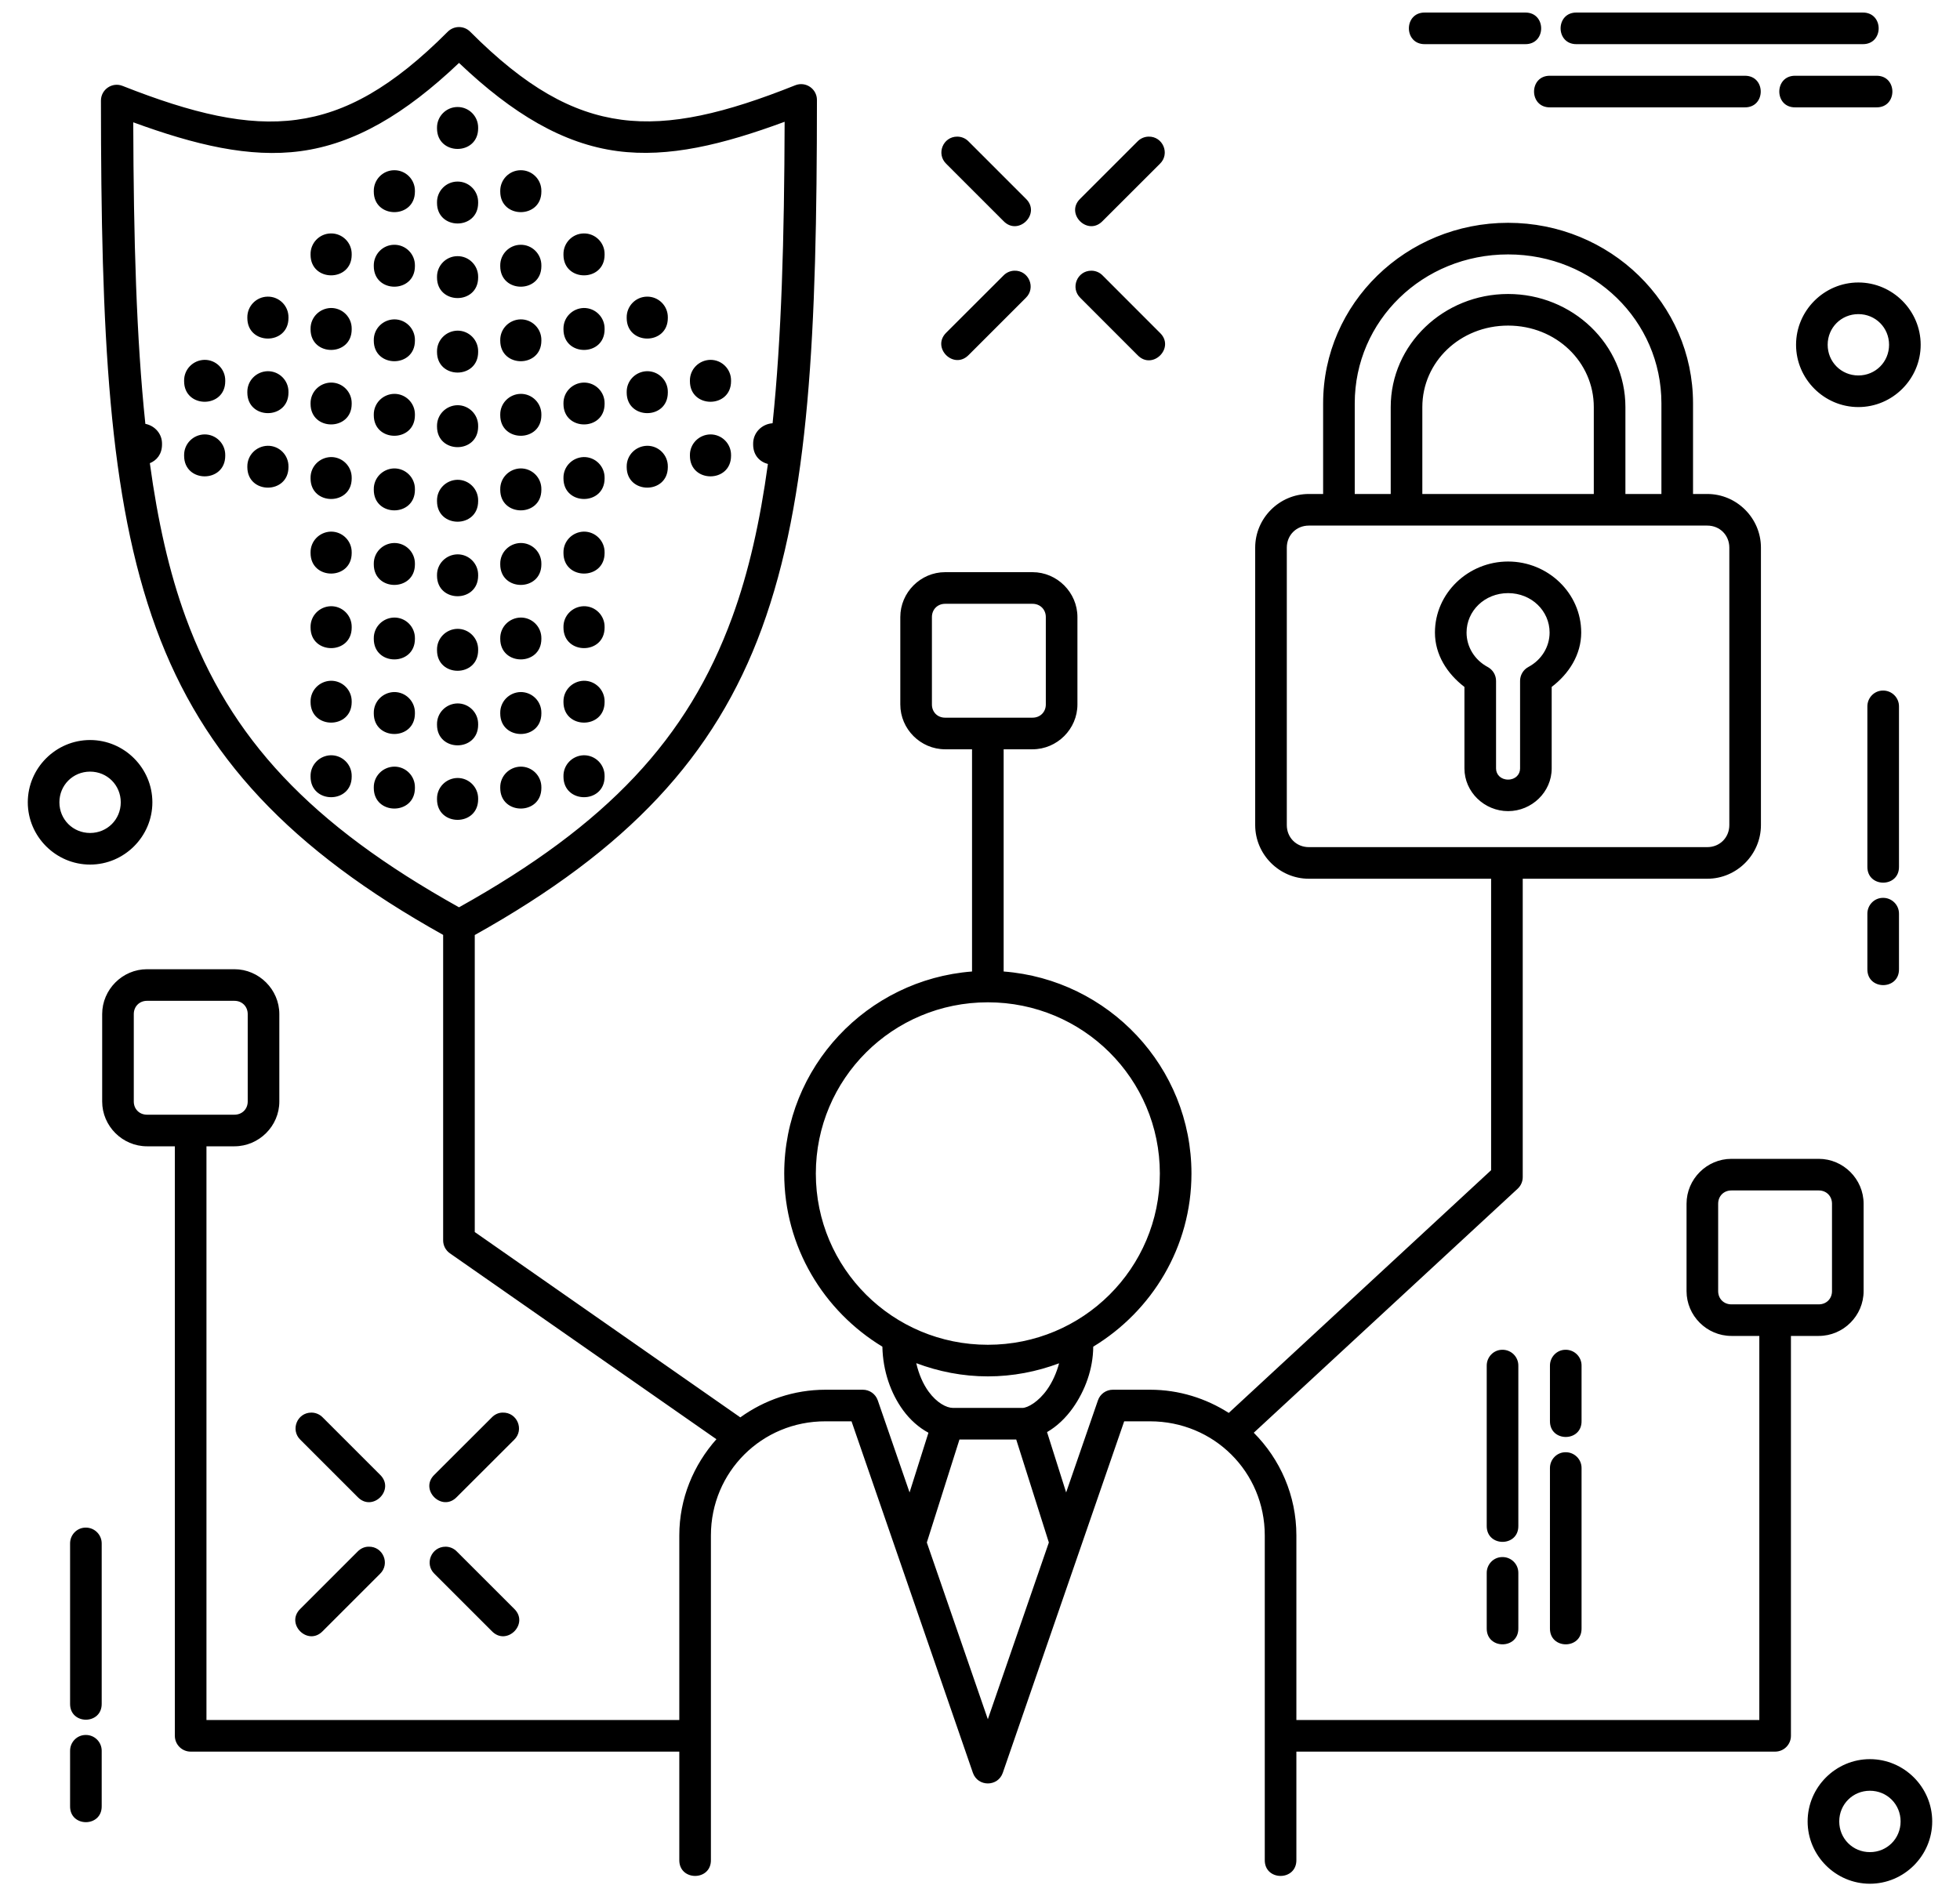 <?xml version="1.0" encoding="UTF-8"?>
<svg viewBox="0 0 62 60" version="1.1" xmlns="http://www.w3.org/2000/svg" xmlns:xlink="http://www.w3.org/1999/xlink">
    <g id="Page-1" stroke="none" stroke-width="1" fill="none" fill-rule="evenodd">
        <path d="M45.074,0.397 C44.398,0.387 44.398,1.407 45.074,1.397 L48.244,1.397 C48.92,1.407 48.92,0.388 48.244,0.397 L45.074,0.397 Z M49.873,0.397 C49.197,0.387 49.197,1.407 49.873,1.397 L58.92,1.397 C59.596,1.407 59.596,0.388 58.92,0.397 L49.873,0.397 Z M14.512,0.856 C14.381,0.858 14.256,0.911 14.164,1.003 C12.413,2.759 10.943,3.58 9.379,3.79 C7.815,4.001 6.092,3.593 3.877,2.718 C3.549,2.588 3.194,2.83 3.193,3.183 C3.197,10.522 3.425,15.746 4.937,19.88 C6.422,23.938 9.188,26.884 14.018,29.581 L14.018,39.245 C14.017,39.408 14.097,39.561 14.23,39.655 L22.662,45.538 C21.94,46.353 21.488,47.412 21.488,48.583 L21.488,54.423 L6.531,54.423 L6.531,36.27 L7.416,36.27 C8.193,36.27 8.836,35.63 8.836,34.853 L8.836,32.087 C8.836,31.31 8.193,30.667 7.416,30.667 L4.65,30.667 C3.873,30.667 3.232,31.31 3.232,32.087 L3.232,34.853 C3.232,35.63 3.873,36.27 4.65,36.27 L5.531,36.27 L5.531,54.923 C5.531,55.199 5.755,55.423 6.031,55.423 L21.488,55.423 L21.488,58.849 C21.479,59.525 22.498,59.525 22.488,58.849 L22.488,48.583 C22.488,46.574 24.098,44.965 26.115,44.972 L26.117,44.972 L26.936,44.972 L30.775,56.093 C30.931,56.542 31.566,56.542 31.721,56.093 L35.561,44.972 L36.379,44.972 C38.399,44.972 40.008,46.574 40.008,48.583 L40.008,58.849 C39.998,59.525 41.017,59.525 41.008,58.849 L41.008,55.423 L56.152,55.423 C56.429,55.423 56.652,55.199 56.652,54.923 L56.652,42.27 L57.533,42.27 C58.311,42.27 58.951,41.63 58.951,40.853 L58.951,38.087 C58.951,37.31 58.311,36.667 57.533,36.667 L54.768,36.667 C53.99,36.667 53.35,37.31 53.35,38.087 L53.35,40.853 C53.35,41.63 53.99,42.27 54.768,42.27 L55.652,42.27 L55.652,54.423 L41.008,54.423 L41.008,48.583 C41.008,47.315 40.492,46.167 39.66,45.333 L48.008,37.612 C48.11,37.517 48.168,37.385 48.168,37.245 L48.168,27.804 L54.006,27.804 C54.938,27.804 55.703,27.038 55.703,26.106 L55.703,17.327 C55.703,16.395 54.938,15.63 54.006,15.63 L53.555,15.63 L53.555,12.761 C53.555,9.598 50.931,7.05 47.705,7.05 C44.479,7.05 41.854,9.598 41.854,12.761 L41.854,15.63 L41.402,15.63 C40.471,15.63 39.705,16.395 39.705,17.327 L39.705,26.106 C39.705,27.038 40.471,27.804 41.402,27.804 L47.168,27.804 L47.168,37.026 L38.869,44.706 C38.149,44.246 37.297,43.972 36.379,43.972 L35.203,43.972 C34.99,43.972 34.8,44.106 34.731,44.308 L33.725,47.222 L33.121,45.313 C33.438,45.13 33.714,44.863 33.938,44.548 C34.321,44.006 34.578,43.321 34.582,42.61 C36.44,41.483 37.689,39.454 37.689,37.132 C37.689,33.76 35.066,30.995 31.748,30.739 L31.748,23.708 L32.662,23.708 C33.44,23.708 34.082,23.067 34.082,22.29 L34.082,19.524 C34.082,18.747 33.44,18.104 32.662,18.104 L29.897,18.104 C29.119,18.104 28.479,18.747 28.479,19.524 L28.479,22.29 C28.479,23.067 29.119,23.708 29.897,23.708 L30.748,23.708 L30.748,30.739 C27.431,30.995 24.807,33.76 24.807,37.132 C24.807,39.453 26.055,41.483 27.912,42.61 C27.928,43.384 28.179,44.088 28.566,44.62 C28.786,44.921 29.06,45.167 29.369,45.333 L28.772,47.222 L27.766,44.308 C27.696,44.106 27.506,43.972 27.293,43.972 L26.119,43.972 L26.117,43.972 C25.107,43.972 24.179,44.299 23.418,44.847 L15.018,38.983 L15.018,29.585 C19.849,26.887 22.614,23.94 24.1,19.878 C25.612,15.741 25.839,10.512 25.842,3.163 C25.842,2.809 25.485,2.567 25.156,2.698 C22.942,3.583 21.219,3.996 19.656,3.788 C18.093,3.58 16.623,2.759 14.873,1.003 C14.777,0.907 14.647,0.854 14.512,0.856 L14.512,0.856 Z M14.52,1.991 C16.22,3.609 17.819,4.553 19.525,4.78 C21.149,4.997 22.867,4.574 24.82,3.853 C24.809,7.548 24.722,10.683 24.439,13.392 C24.093,13.416 23.819,13.696 23.824,14.046 L23.824,14.062 C23.824,14.412 24.038,14.614 24.291,14.681 C24.042,16.5 23.682,18.108 23.16,19.534 C21.757,23.371 19.219,26.085 14.52,28.708 C9.819,26.085 7.278,23.371 5.875,19.536 C5.35,18.102 4.989,16.485 4.74,14.656 C4.955,14.568 5.125,14.373 5.125,14.062 L5.125,14.046 C5.13,13.726 4.899,13.471 4.598,13.411 C4.314,10.703 4.226,7.566 4.215,3.87 C6.169,4.584 7.888,5.001 9.512,4.782 C11.219,4.552 12.817,3.61 14.52,1.991 L14.52,1.991 Z M49.033,2.397 C48.357,2.387 48.357,3.407 49.033,3.397 L55.189,3.397 C55.866,3.407 55.866,2.388 55.189,2.397 L49.033,2.397 Z M56.791,2.397 C56.115,2.387 56.115,3.407 56.791,3.397 L59.354,3.397 C60.03,3.407 60.03,2.388 59.354,2.397 L56.791,2.397 Z M14.465,3.386 C14.106,3.391 13.819,3.687 13.824,4.046 L13.824,4.062 C13.824,4.929 15.125,4.929 15.125,4.062 L15.125,4.046 C15.131,3.679 14.832,3.38 14.465,3.386 Z M30.279,4.323 C29.831,4.323 29.609,4.867 29.93,5.181 L31.742,6.993 C32.213,7.484 32.94,6.757 32.449,6.286 L30.637,4.474 C30.543,4.377 30.414,4.323 30.279,4.323 Z M36.328,4.323 C36.198,4.327 36.075,4.381 35.984,4.474 L34.172,6.286 C33.681,6.757 34.408,7.484 34.879,6.993 L36.691,5.183 C37.02,4.865 36.785,4.309 36.328,4.323 Z M12.465,5.386 C12.106,5.391 11.819,5.687 11.824,6.046 L11.824,6.062 C11.824,6.929 13.125,6.929 13.125,6.062 L13.125,6.046 C13.131,5.679 12.832,5.38 12.465,5.386 Z M16.465,5.386 C16.106,5.391 15.819,5.687 15.824,6.046 L15.824,6.062 C15.824,6.929 17.125,6.929 17.125,6.062 L17.125,6.046 C17.131,5.679 16.832,5.38 16.465,5.386 Z M14.465,5.745 C14.106,5.75 13.82,6.045 13.824,6.403 L13.824,6.421 C13.824,7.288 15.125,7.288 15.125,6.421 L15.125,6.403 C15.13,6.037 14.831,5.739 14.465,5.745 Z M10.465,7.386 C10.106,7.391 9.819,7.687 9.824,8.046 L9.824,8.062 C9.824,8.929 11.125,8.929 11.125,8.062 L11.125,8.046 C11.131,7.679 10.832,7.38 10.465,7.386 Z M18.465,7.386 C18.106,7.391 17.819,7.687 17.824,8.046 L17.824,8.062 C17.824,8.929 19.125,8.929 19.125,8.062 L19.125,8.046 C19.131,7.679 18.832,7.38 18.465,7.386 Z M12.465,7.745 C12.106,7.75 11.82,8.045 11.824,8.403 L11.824,8.421 C11.824,9.288 13.125,9.288 13.125,8.421 L13.125,8.403 C13.13,8.037 12.831,7.739 12.465,7.745 Z M16.465,7.745 C16.106,7.75 15.82,8.045 15.824,8.403 L15.824,8.421 C15.824,9.288 17.125,9.288 17.125,8.421 L17.125,8.403 C17.13,8.037 16.831,7.739 16.465,7.745 Z M47.705,8.05 C50.408,8.05 52.555,10.149 52.555,12.761 L52.555,15.63 L51.416,15.63 L51.416,12.88 C51.416,10.895 49.741,9.302 47.705,9.302 C45.669,9.302 43.992,10.895 43.992,12.88 L43.992,15.63 L42.854,15.63 L42.854,12.761 C42.854,10.149 45.002,8.05 47.705,8.05 Z M14.465,8.105 C14.106,8.11 13.82,8.404 13.824,8.763 L13.824,8.78 C13.824,9.648 15.125,9.648 15.125,8.78 L15.125,8.763 C15.13,8.397 14.831,8.099 14.465,8.105 Z M32.086,8.565 C31.956,8.569 31.833,8.624 31.742,8.718 L29.93,10.528 C29.457,11 30.164,11.709 30.637,11.237 L32.449,9.425 C32.778,9.107 32.543,8.551 32.086,8.565 Z M34.521,8.565 C34.072,8.566 33.851,9.112 34.174,9.425 L35.984,11.237 C36.456,11.729 37.183,11.002 36.691,10.53 L34.881,8.718 C34.787,8.62 34.657,8.565 34.521,8.565 Z M58.785,8.938 C57.703,8.938 56.814,9.827 56.814,10.909 C56.814,11.992 57.703,12.88 58.785,12.88 C59.868,12.88 60.756,11.992 60.756,10.909 C60.756,9.827 59.868,8.938 58.785,8.938 Z M8.465,9.386 C8.106,9.391 7.819,9.687 7.824,10.046 L7.824,10.062 C7.824,10.929 9.125,10.929 9.125,10.062 L9.125,10.046 C9.131,9.679 8.832,9.38 8.465,9.386 Z M20.465,9.386 C20.106,9.391 19.819,9.687 19.824,10.046 L19.824,10.062 C19.824,10.929 21.125,10.929 21.125,10.062 L21.125,10.046 C21.131,9.679 20.832,9.38 20.465,9.386 Z M10.465,9.745 C10.106,9.755 9.82,10.045 9.824,10.403 L9.824,10.421 C9.824,11.289 11.125,11.289 11.125,10.421 L11.125,10.403 C11.13,10.037 10.831,9.74 10.465,9.745 Z M18.465,9.745 C18.106,9.755 17.82,10.045 17.824,10.403 L17.824,10.421 C17.824,11.289 19.125,11.289 19.125,10.421 L19.125,10.403 C19.13,10.037 18.831,9.74 18.465,9.745 Z M58.785,9.939 C59.327,9.939 59.756,10.367 59.756,10.909 C59.756,11.451 59.327,11.88 58.785,11.88 C58.243,11.88 57.814,11.451 57.814,10.909 C57.814,10.367 58.243,9.939 58.785,9.939 Z M12.465,10.105 C12.106,10.115 11.82,10.404 11.824,10.763 L11.824,10.779 C11.824,11.646 13.125,11.646 13.125,10.779 L13.125,10.763 C13.13,10.397 12.831,10.099 12.465,10.105 Z M16.465,10.105 C16.106,10.115 15.82,10.404 15.824,10.763 L15.824,10.779 C15.824,11.646 17.125,11.646 17.125,10.779 L17.125,10.763 C17.13,10.397 16.831,10.099 16.465,10.105 Z M47.705,10.302 C49.227,10.302 50.416,11.456 50.416,12.88 L50.416,15.63 L44.992,15.63 L44.992,12.88 C44.992,11.456 46.183,10.302 47.705,10.302 Z M14.465,10.462 C14.106,10.472 13.819,10.763 13.824,11.122 L13.824,11.138 C13.824,12.005 15.125,12.005 15.125,11.138 L15.125,11.122 C15.131,10.755 14.832,10.456 14.465,10.462 Z M6.465,11.386 C6.106,11.396 5.819,11.687 5.824,12.046 L5.824,12.062 C5.824,12.929 7.125,12.929 7.125,12.062 L7.125,12.046 C7.131,11.679 6.832,11.38 6.465,11.386 L6.465,11.386 Z M22.465,11.386 C22.106,11.396 21.819,11.687 21.824,12.046 L21.824,12.062 C21.824,12.929 23.125,12.929 23.125,12.062 L23.125,12.046 C23.131,11.679 22.832,11.38 22.465,11.386 Z M8.465,11.745 C8.106,11.755 7.82,12.045 7.824,12.403 L7.824,12.421 C7.824,13.289 9.125,13.289 9.125,12.421 L9.125,12.403 C9.13,12.037 8.831,11.74 8.465,11.745 Z M20.465,11.745 C20.106,11.755 19.82,12.045 19.824,12.403 L19.824,12.421 C19.824,13.289 21.125,13.289 21.125,12.421 L21.125,12.403 C21.13,12.037 20.831,11.74 20.465,11.745 Z M10.465,12.105 C10.106,12.115 9.82,12.404 9.824,12.763 L9.824,12.779 C9.824,13.646 11.125,13.646 11.125,12.779 L11.125,12.763 C11.13,12.397 10.831,12.099 10.465,12.105 Z M18.465,12.105 C18.106,12.115 17.82,12.404 17.824,12.763 L17.824,12.779 C17.824,13.646 19.125,13.646 19.125,12.779 L19.125,12.763 C19.13,12.397 18.831,12.099 18.465,12.105 Z M12.465,12.462 C12.106,12.472 11.819,12.763 11.824,13.122 L11.824,13.138 C11.824,14.005 13.125,14.005 13.125,13.138 L13.125,13.122 C13.131,12.755 12.832,12.456 12.465,12.462 Z M16.465,12.462 C16.106,12.472 15.819,12.763 15.824,13.122 L15.824,13.138 C15.824,14.005 17.125,14.005 17.125,13.138 L17.125,13.122 C17.131,12.755 16.832,12.456 16.465,12.462 Z M14.465,12.821 C14.106,12.831 13.819,13.122 13.824,13.482 L13.824,13.498 C13.824,14.365 15.125,14.365 15.125,13.498 L15.125,13.482 C15.131,13.115 14.832,12.816 14.465,12.821 Z M6.465,13.745 C6.106,13.755 5.82,14.045 5.824,14.403 L5.824,14.421 C5.824,15.289 7.125,15.289 7.125,14.421 L7.125,14.403 C7.13,14.037 6.831,13.74 6.465,13.745 L6.465,13.745 Z M22.465,13.745 C22.106,13.755 21.82,14.045 21.824,14.403 L21.824,14.421 C21.824,15.289 23.125,15.289 23.125,14.421 L23.125,14.403 C23.13,14.037 22.831,13.74 22.465,13.745 Z M8.465,14.105 C8.106,14.115 7.82,14.404 7.824,14.763 L7.824,14.779 C7.824,15.646 9.125,15.646 9.125,14.779 L9.125,14.763 C9.13,14.397 8.831,14.099 8.465,14.105 Z M20.465,14.105 C20.106,14.115 19.82,14.404 19.824,14.763 L19.824,14.779 C19.824,15.646 21.125,15.646 21.125,14.779 L21.125,14.763 C21.13,14.397 20.831,14.099 20.465,14.105 Z M10.465,14.462 C10.106,14.472 9.819,14.763 9.824,15.122 L9.824,15.138 C9.824,16.005 11.125,16.005 11.125,15.138 L11.125,15.122 C11.131,14.755 10.832,14.456 10.465,14.462 Z M18.465,14.462 C18.106,14.472 17.819,14.763 17.824,15.122 L17.824,15.138 C17.824,16.005 19.125,16.005 19.125,15.138 L19.125,15.122 C19.131,14.755 18.832,14.456 18.465,14.462 Z M12.465,14.821 C12.106,14.831 11.819,15.122 11.824,15.482 L11.824,15.498 C11.824,16.365 13.125,16.365 13.125,15.498 L13.125,15.482 C13.131,15.115 12.832,14.816 12.465,14.821 Z M16.465,14.821 C16.106,14.831 15.819,15.122 15.824,15.482 L15.824,15.498 C15.824,16.365 17.125,16.365 17.125,15.498 L17.125,15.482 C17.131,15.115 16.832,14.816 16.465,14.821 Z M14.465,15.181 C14.106,15.191 13.82,15.48 13.824,15.839 L13.824,15.857 C13.824,16.724 15.125,16.724 15.125,15.857 L15.125,15.839 C15.13,15.473 14.831,15.175 14.465,15.181 Z M41.402,16.63 L54.006,16.63 C54.401,16.63 54.703,16.932 54.703,17.327 L54.703,26.107 C54.703,26.501 54.401,26.804 54.006,26.804 L41.402,26.804 C41.007,26.804 40.705,26.501 40.705,26.107 L40.705,17.327 C40.705,16.932 41.007,16.63 41.402,16.63 Z M10.465,16.821 C10.106,16.831 9.819,17.122 9.824,17.482 L9.824,17.498 C9.824,18.365 11.125,18.365 11.125,17.498 L11.125,17.482 C11.131,17.115 10.832,16.816 10.465,16.821 Z M18.465,16.821 C18.106,16.831 17.819,17.122 17.824,17.482 L17.824,17.498 C17.824,18.365 19.125,18.365 19.125,17.498 L19.125,17.482 C19.131,17.115 18.832,16.816 18.465,16.821 Z M12.465,17.181 C12.106,17.191 11.82,17.48 11.824,17.839 L11.824,17.857 C11.824,18.724 13.125,18.724 13.125,17.857 L13.125,17.839 C13.13,17.473 12.831,17.175 12.465,17.181 Z M16.465,17.181 C16.106,17.191 15.82,17.48 15.824,17.839 L15.824,17.857 C15.824,18.724 17.125,18.724 17.125,17.857 L17.125,17.839 C17.13,17.473 16.831,17.175 16.465,17.181 Z M14.465,17.54 C14.106,17.55 13.82,17.84 13.824,18.198 L13.824,18.214 C13.824,19.082 15.125,19.082 15.125,18.214 L15.125,18.198 C15.13,17.832 14.831,17.534 14.465,17.54 Z M47.705,17.767 C46.443,17.767 45.391,18.768 45.391,20.015 C45.391,20.713 45.775,21.315 46.324,21.735 L46.324,24.314 C46.324,25.062 46.958,25.665 47.705,25.665 C48.452,25.665 49.084,25.062 49.084,24.314 L49.084,21.735 C49.633,21.316 50.017,20.713 50.018,20.015 C50.018,18.768 48.968,17.767 47.705,17.767 Z M47.705,18.767 C48.446,18.767 49.018,19.329 49.018,20.015 C49.017,20.463 48.767,20.878 48.348,21.103 C48.185,21.19 48.084,21.36 48.084,21.544 L48.084,24.316 C48.084,24.508 47.934,24.667 47.705,24.667 C47.476,24.667 47.324,24.508 47.324,24.316 L47.324,21.544 C47.324,21.36 47.222,21.191 47.061,21.105 C46.641,20.88 46.391,20.463 46.391,20.015 C46.391,19.329 46.964,18.767 47.705,18.767 L47.705,18.767 Z M29.896,19.105 L32.662,19.105 C32.903,19.105 33.082,19.284 33.082,19.525 L33.082,22.29 C33.082,22.531 32.903,22.708 32.662,22.708 L29.896,22.708 C29.656,22.708 29.479,22.531 29.479,22.29 L29.479,19.525 C29.479,19.284 29.656,19.105 29.896,19.105 Z M10.465,19.181 C10.106,19.191 9.82,19.48 9.824,19.839 L9.824,19.857 C9.824,20.724 11.125,20.724 11.125,19.857 L11.125,19.839 C11.13,19.473 10.831,19.175 10.465,19.181 Z M18.465,19.181 C18.106,19.191 17.82,19.48 17.824,19.839 L17.824,19.857 C17.824,20.724 19.125,20.724 19.125,19.857 L19.125,19.839 C19.13,19.473 18.831,19.175 18.465,19.181 Z M12.465,19.54 C12.106,19.55 11.82,19.84 11.824,20.198 L11.824,20.214 C11.824,21.081 13.125,21.081 13.125,20.214 L13.125,20.198 C13.13,19.832 12.831,19.534 12.465,19.54 Z M16.465,19.54 C16.106,19.55 15.82,19.84 15.824,20.198 L15.824,20.214 C15.824,21.081 17.125,21.081 17.125,20.214 L17.125,20.198 C17.13,19.832 16.831,19.534 16.465,19.54 Z M14.465,19.897 C14.106,19.907 13.819,20.198 13.824,20.558 L13.824,20.574 C13.824,21.441 15.125,21.441 15.125,20.574 L15.125,20.558 C15.131,20.191 14.832,19.892 14.465,19.897 Z M10.465,21.54 C10.106,21.55 9.82,21.84 9.824,22.198 L9.824,22.214 C9.824,23.081 11.125,23.081 11.125,22.214 L11.125,22.198 C11.13,21.832 10.831,21.534 10.465,21.54 Z M18.465,21.54 C18.106,21.55 17.82,21.84 17.824,22.198 L17.824,22.214 C17.824,23.081 19.125,23.081 19.125,22.214 L19.125,22.198 C19.13,21.832 18.831,21.534 18.465,21.54 Z M59.562,21.85 C59.287,21.85 59.067,22.081 59.07,22.356 L59.07,27.421 C59.061,28.097 60.08,28.097 60.07,27.421 L60.07,22.356 C60.074,22.075 59.844,21.846 59.562,21.85 Z M12.465,21.897 C12.106,21.907 11.819,22.198 11.824,22.558 L11.824,22.574 C11.824,23.441 13.125,23.441 13.125,22.574 L13.125,22.558 C13.131,22.191 12.832,21.892 12.465,21.897 Z M16.465,21.897 C16.106,21.907 15.819,22.198 15.824,22.558 L15.824,22.574 C15.824,23.441 17.125,23.441 17.125,22.574 L17.125,22.558 C17.131,22.191 16.832,21.892 16.465,21.897 Z M14.465,22.257 C14.106,22.267 13.819,22.558 13.824,22.917 L13.824,22.933 C13.824,23.8 15.125,23.8 15.125,22.933 L15.125,22.917 C15.131,22.55 14.832,22.251 14.465,22.257 Z M2.85,23.415 C1.767,23.415 0.879,24.303 0.879,25.386 C0.879,26.468 1.767,27.356 2.85,27.356 C3.932,27.356 4.82,26.468 4.82,25.386 C4.82,24.303 3.932,23.415 2.85,23.415 Z M10.465,23.897 C10.106,23.907 9.819,24.198 9.824,24.558 L9.824,24.574 C9.824,25.441 11.125,25.441 11.125,24.574 L11.125,24.558 C11.131,24.191 10.832,23.892 10.465,23.897 Z M18.465,23.897 C18.106,23.907 17.819,24.198 17.824,24.558 L17.824,24.574 C17.824,25.441 19.125,25.441 19.125,24.574 L19.125,24.558 C19.131,24.191 18.832,23.892 18.465,23.897 Z M12.465,24.257 C12.106,24.267 11.819,24.558 11.824,24.917 L11.824,24.933 C11.824,25.8 13.125,25.8 13.125,24.933 L13.125,24.917 C13.131,24.55 12.832,24.251 12.465,24.257 Z M16.465,24.257 C16.106,24.267 15.819,24.558 15.824,24.917 L15.824,24.933 C15.824,25.8 17.125,25.8 17.125,24.933 L17.125,24.917 C17.131,24.55 16.832,24.251 16.465,24.257 Z M2.85,24.415 C3.392,24.415 3.82,24.844 3.82,25.386 C3.82,25.928 3.392,26.356 2.85,26.356 C2.307,26.356 1.879,25.928 1.879,25.386 C1.879,24.844 2.307,24.415 2.85,24.415 L2.85,24.415 Z M14.465,24.616 C14.106,24.626 13.82,24.916 13.824,25.274 L13.824,25.29 C13.824,26.158 15.125,26.158 15.125,25.29 L15.125,25.274 C15.13,24.908 14.831,24.61 14.465,24.616 Z M59.562,28.409 C59.286,28.409 59.066,28.641 59.07,28.917 L59.07,30.663 C59.061,31.339 60.08,31.339 60.07,30.663 L60.07,28.917 C60.075,28.635 59.845,28.405 59.562,28.409 Z M4.65,31.667 L7.416,31.667 C7.657,31.667 7.836,31.846 7.836,32.087 L7.836,34.853 C7.836,35.093 7.657,35.27 7.416,35.27 L4.65,35.27 C4.41,35.27 4.232,35.093 4.232,34.853 L4.232,32.087 C4.232,31.846 4.41,31.667 4.65,31.667 L4.65,31.667 Z M31.248,31.714 C34.26,31.714 36.689,34.135 36.689,37.132 C36.689,40.129 34.26,42.55 31.248,42.55 C28.236,42.55 25.807,40.129 25.807,37.132 C25.807,34.135 28.236,31.714 31.248,31.714 L31.248,31.714 Z M54.768,37.667 L57.533,37.667 C57.774,37.667 57.951,37.846 57.951,38.087 L57.951,40.853 C57.951,41.093 57.774,41.271 57.533,41.271 L54.768,41.271 C54.527,41.271 54.35,41.093 54.35,40.853 L54.35,38.087 C54.35,37.846 54.527,37.667 54.768,37.667 Z M47.521,42.708 C47.246,42.708 47.026,42.939 47.029,43.214 L47.029,48.278 C47.02,48.955 48.039,48.955 48.029,48.278 L48.029,43.214 C48.033,42.932 47.803,42.704 47.521,42.708 Z M49.521,42.708 C49.246,42.708 49.026,42.939 49.029,43.214 L49.029,44.96 C49.02,45.636 50.039,45.636 50.029,44.96 L50.029,43.214 C50.033,42.932 49.803,42.704 49.521,42.708 Z M28.984,43.132 C29.69,43.397 30.45,43.55 31.248,43.55 C32.042,43.55 32.799,43.399 33.502,43.136 C33.422,43.436 33.29,43.732 33.121,43.97 C32.849,44.354 32.51,44.546 32.342,44.548 L30.148,44.548 C29.939,44.548 29.632,44.386 29.373,44.03 C29.201,43.794 29.063,43.48 28.984,43.132 Z M9.85,44.696 C9.4,44.696 9.179,45.243 9.502,45.556 L11.314,47.368 C11.786,47.857 12.51,47.133 12.021,46.661 L10.209,44.849 C10.115,44.752 9.985,44.696 9.85,44.696 Z M15.9,44.696 C15.77,44.696 15.647,44.755 15.557,44.849 L13.744,46.659 C13.252,47.13 13.98,47.858 14.451,47.366 L16.264,45.556 C16.593,45.238 16.358,44.682 15.9,44.696 Z M30.35,45.548 L32.146,45.548 L33.178,48.806 L31.248,54.398 L29.318,48.806 L30.35,45.548 Z M49.521,45.95 C49.246,45.95 49.026,46.181 49.029,46.456 L49.029,51.521 C49.02,52.197 50.039,52.197 50.029,51.521 L50.029,46.456 C50.033,46.175 49.803,45.946 49.521,45.95 Z M2.709,48.335 C2.433,48.335 2.212,48.567 2.217,48.843 L2.217,53.905 C2.207,54.582 3.226,54.582 3.217,53.905 L3.217,48.843 C3.221,48.561 2.991,48.331 2.709,48.335 Z M11.658,48.939 C11.528,48.939 11.405,48.998 11.314,49.091 L9.502,50.903 C9.014,51.375 9.738,52.099 10.209,51.61 L12.021,49.798 C12.35,49.48 12.115,48.924 11.658,48.939 Z M14.094,48.939 C13.643,48.939 13.42,49.485 13.744,49.798 L15.557,51.61 C16.028,52.099 16.752,51.375 16.264,50.903 L14.451,49.091 C14.357,48.994 14.229,48.939 14.094,48.939 L14.094,48.939 Z M47.521,49.267 C47.245,49.267 47.025,49.498 47.029,49.775 L47.029,51.521 C47.02,52.197 48.039,52.197 48.029,51.521 L48.029,49.775 C48.034,49.492 47.804,49.262 47.521,49.267 Z M2.709,54.896 C2.434,54.896 2.214,55.126 2.217,55.401 L2.217,57.148 C2.207,57.824 3.226,57.824 3.217,57.148 L3.217,55.401 C3.22,55.12 2.99,54.891 2.709,54.896 Z M59.15,55.661 C58.068,55.661 57.18,56.549 57.18,57.632 C57.18,58.715 58.068,59.603 59.15,59.603 C60.233,59.603 61.121,58.715 61.121,57.632 C61.121,56.549 60.233,55.661 59.15,55.661 Z M59.15,56.661 C59.693,56.661 60.121,57.09 60.121,57.632 C60.121,58.174 59.693,58.603 59.15,58.603 C58.608,58.603 58.18,58.174 58.18,57.632 C58.18,57.09 58.608,56.661 59.15,56.661 Z" id="Shape" fill="#000000"></path>
    </g>
</svg>
